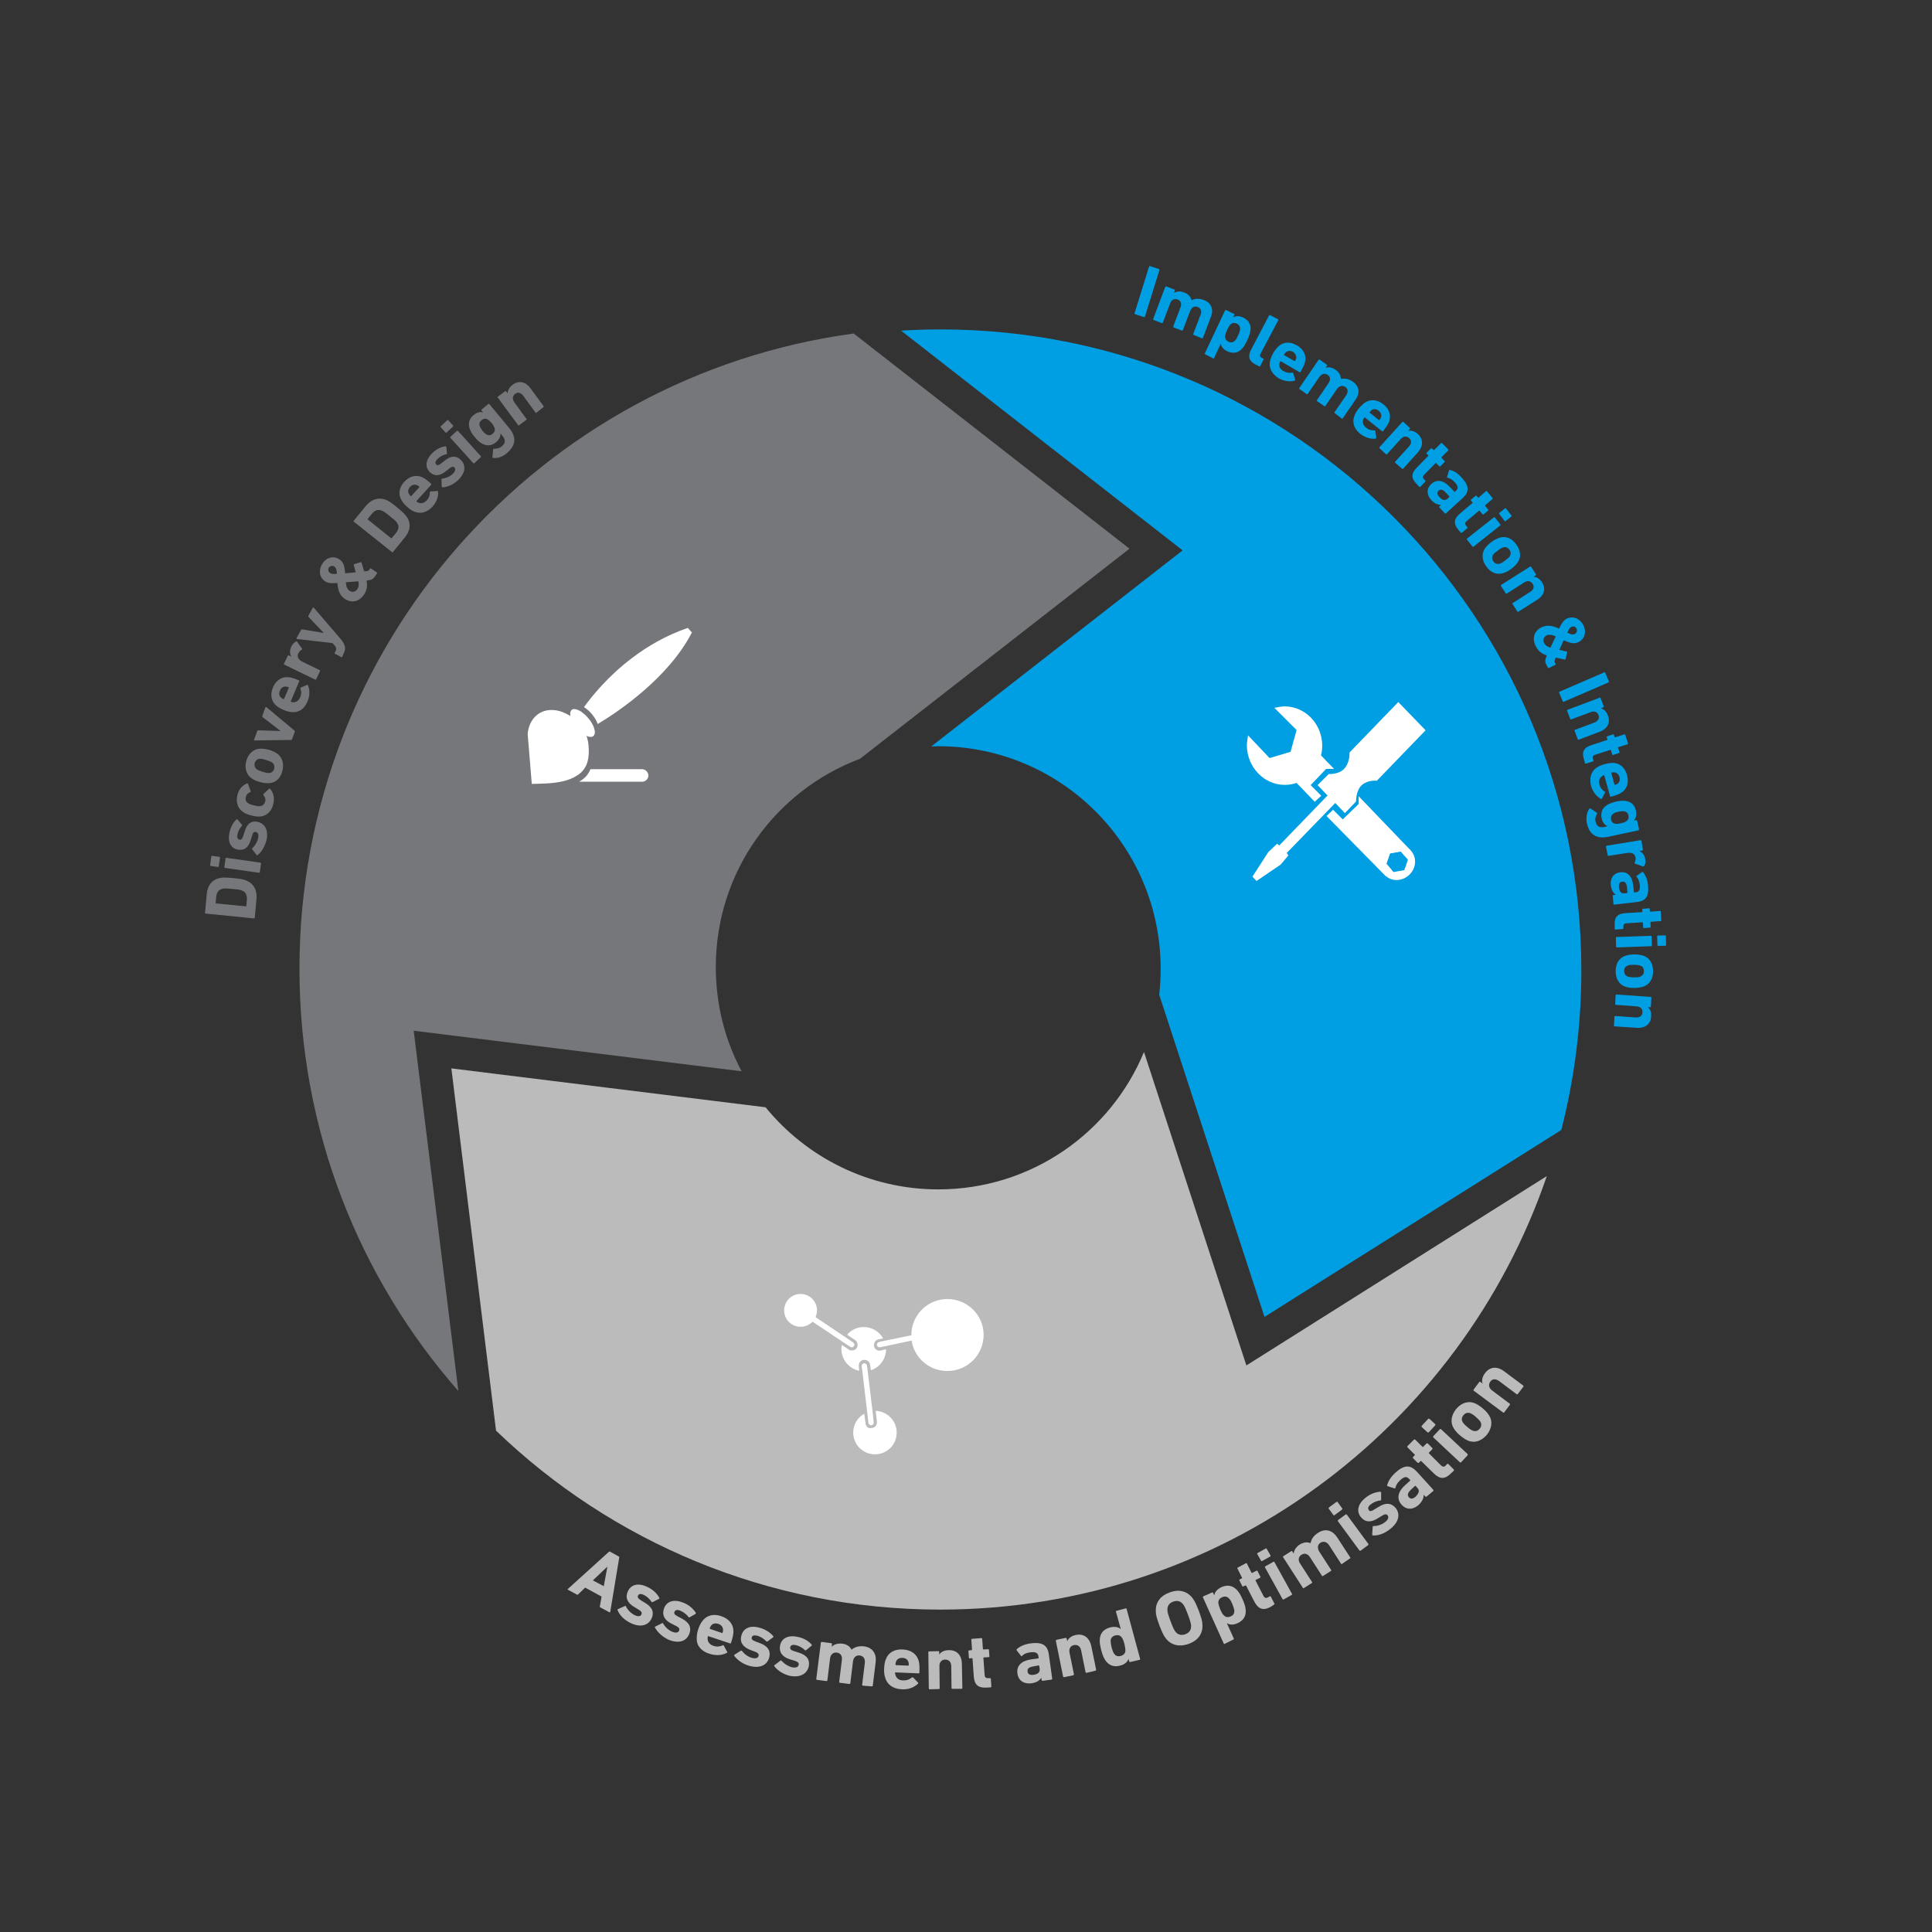 <?xml version="1.0" encoding="utf-8"?>
<!-- Generator: Adobe Illustrator 22.0.1, SVG Export Plug-In . SVG Version: 6.00 Build 0)  -->
<svg version="1.1" id="Layer_1" xmlns="http://www.w3.org/2000/svg" xmlns:xlink="http://www.w3.org/1999/xlink" x="0px" y="0px"
	 viewBox="0 0 800 800" style="enable-background:new 0 0 800 800;" xml:space="preserve">
<rect x="0" y="0" width="800" height="800" fill="#333333" stroke="none"/>
<style type="text/css">
	.st0{fill:#76777A;}
	.st1{fill:#BBBBBB;}
	.st2{fill:#009FE3;}
	.st3{fill:#FFFFFF;}
</style>
<g>
	<g>
		<path class="st0" d="M85.2,378.3c-0.2,0-0.3-0.2-0.3-0.3l0.7-7.7c0.3-3.6,2.1-6,5.3-6.7c1.2-0.3,2.4-0.3,5.7,0
			c3.4,0.3,4.5,0.6,5.6,1.1c3,1.3,4.3,4,4,7.6l-0.7,7.7c0,0.2-0.2,0.3-0.3,0.3L85.2,378.3z M102,375.2l0.2-2.3
			c0.2-2.1-0.3-3.4-1.9-4.1c-0.6-0.3-1.4-0.5-4-0.7c-2.7-0.3-3.5-0.2-4.1-0.1c-1.7,0.4-2.5,1.5-2.7,3.6l-0.2,2.3
			c0,0.1,0,0.2,0.2,0.2l12.4,1.2C101.9,375.4,102,375.4,102,375.2z"/>
		<path class="st0" d="M90.6,358.7c0,0.2-0.2,0.3-0.3,0.3l-3-0.4c-0.2,0-0.3-0.2-0.3-0.3l0.5-3.6c0-0.2,0.2-0.3,0.3-0.3l3,0.4
			c0.2,0,0.3,0.2,0.3,0.3L90.6,358.7z M107.6,361.1c0,0.2-0.2,0.3-0.3,0.3l-14.1-2c-0.2,0-0.3-0.2-0.3-0.3l0.5-3.6
			c0-0.2,0.2-0.3,0.3-0.3l14.1,2c0.2,0,0.3,0.2,0.3,0.3L107.6,361.1z"/>
		<path class="st0" d="M106.6,354.1c-0.1,0.1-0.3,0.1-0.4-0.1l-1.8-2.4c-0.1-0.1-0.1-0.3,0.1-0.4c1.2-1.1,2.1-2.7,2.4-4.2
			c0.3-1.5-0.2-2.4-1-2.5c-0.7-0.1-1.2,0.2-1.6,1.8l-0.5,1.6c-0.9,3-2.7,4.4-5.3,3.9c-2.9-0.5-4.3-3.1-3.5-6.9
			c0.5-2.5,1.6-4.4,2.9-5.6c0.1-0.1,0.3-0.1,0.5,0.1l1.8,2.1c0.1,0.1,0.1,0.3,0,0.4c-0.8,0.9-1.6,2.2-1.9,3.7
			c-0.2,1.2,0.1,1.9,0.9,2.1c0.7,0.1,1.1-0.2,1.6-1.8l0.5-1.6c1-3.4,2.9-4.5,5.3-4c3,0.6,4.6,3.3,3.8,7.4
			C109.5,351,108.1,353,106.6,354.1z"/>
		<path class="st0" d="M107.8,338.1c-0.9,0.1-2,0-3.6-0.4c-1.5-0.4-2.6-0.8-3.3-1.3c-2.5-1.5-3.3-4.2-2.6-7.2c0.6-2.5,2.2-4.1,4-4.8
			c0.2-0.1,0.3,0,0.4,0.2l1.1,3c0.1,0.2,0,0.3-0.2,0.4c-1,0.4-1.5,0.9-1.8,2c-0.3,1.1,0,2,1,2.6c0.5,0.4,1.2,0.6,2.4,0.9
			c1.2,0.3,1.9,0.4,2.5,0.3c1.1-0.1,1.8-0.8,2.1-1.9c0.3-1,0-1.8-0.7-2.6c-0.1-0.2-0.1-0.3,0-0.5l2.3-2.2c0.2-0.1,0.3-0.1,0.4,0
			c1.3,1.4,2,3.6,1.4,6.1C112.6,335.8,110.6,337.8,107.8,338.1z"/>
		<path class="st0" d="M111.1,324.3c-1.1,0-2.2-0.1-3.6-0.5c-1.4-0.4-2.4-0.9-3.3-1.5c-2.3-1.6-3-4.4-2.2-7.3c0.9-3,3-4.9,5.8-5
			c1.1,0,2.2,0.1,3.6,0.5c1.4,0.4,2.4,0.9,3.3,1.5c2.3,1.6,3,4.4,2.2,7.3C116.1,322.4,114,324.3,111.1,324.3z M112.6,315.7
			c-0.6-0.4-1.2-0.6-2.4-1c-1.2-0.4-1.8-0.5-2.5-0.5c-1.1,0-1.9,0.7-2.2,1.7c-0.3,1.1,0,2,0.9,2.7c0.6,0.4,1.2,0.6,2.4,1
			c1.2,0.4,1.8,0.5,2.5,0.5c1.1,0,1.9-0.7,2.2-1.7C113.8,317.3,113.5,316.3,112.6,315.7z"/>
		<path class="st0" d="M120.9,306.2c-0.1,0.2-0.2,0.2-0.4,0.2l-15.1,0.2c-0.2,0-0.3-0.1-0.2-0.3l1.3-3.6c0.1-0.2,0.2-0.3,0.4-0.3
			l9.2,0.3l0-0.1l-7.3-5.6c-0.2-0.1-0.2-0.3-0.2-0.5l1.3-3.6c0.1-0.2,0.2-0.2,0.4-0.1l11.6,9.7c0.2,0.1,0.2,0.3,0.2,0.4L120.9,306.2
			z"/>
		<path class="st0" d="M120.9,294.9c-1-0.1-2-0.3-3.4-0.9c-1.4-0.6-2.4-1.2-3.1-1.8c-2.1-1.8-2.6-4.6-1.4-7.5c1.3-3,3.6-4.5,6.3-4.3
			c1,0.1,2.1,0.3,4.4,1.3c0.2,0.1,0.2,0.2,0.2,0.4l-3.5,8.3c0,0.1,0,0.2,0.1,0.2c0.3,0.1,0.6,0.1,0.8,0.2c1.3,0.1,2.4-0.7,3-2.1
			c0.6-1.4,0.5-2.5,0.1-3.6c-0.1-0.2,0-0.3,0.2-0.4l2.5-1.1c0.2-0.1,0.3,0,0.4,0.1c0.8,1.9,0.9,4.3-0.2,6.8
			C126,293.6,123.7,295.1,120.9,294.9z M119.6,284.8c0-0.1,0-0.2-0.1-0.2c-0.4-0.2-0.8-0.3-1.1-0.3c-1.1-0.1-2,0.5-2.5,1.7
			s-0.3,2.2,0.5,2.9c0.2,0.2,0.5,0.4,1,0.6c0.1,0,0.2,0,0.2-0.1L119.6,284.8z"/>
		<path class="st0" d="M130.9,281.3c-0.1,0.2-0.2,0.2-0.4,0.1l-12.8-6.2c-0.2-0.1-0.2-0.2-0.1-0.4l1.6-3.3c0.1-0.2,0.2-0.2,0.4-0.1
			l1.1,0.5l0,0c-0.8-1.2-0.8-2.7,0-4.3c0.4-0.9,1.2-1.6,1.9-2c0.2-0.1,0.3-0.1,0.4,0.1l2.1,2.9c0.1,0.2,0,0.3-0.1,0.4
			c-0.7,0.4-1.2,1-1.5,1.6c-0.6,1.5,0.1,2.6,1.9,3.5l7,3.4c0.2,0.1,0.2,0.2,0.1,0.4L130.9,281.3z"/>
		<path class="st0" d="M141.7,272c-0.1,0.2-0.3,0.2-0.4,0.1l-2.6-1.4c-0.2-0.1-0.2-0.3-0.1-0.4l0.3-0.6c0.5-0.9,0.4-1.7-0.4-2.5
			l-0.8-0.9l-14.7-1.7c-0.2,0-0.2-0.2-0.2-0.4l1.9-3.4c0.1-0.2,0.3-0.2,0.4-0.2l8.9,1.5l0-0.1l-6.2-6.5c-0.1-0.1-0.2-0.3-0.1-0.5
			l1.8-3.3c0.1-0.2,0.3-0.2,0.4-0.1l11,12.8c2.3,2.7,2.5,4.3,1.2,6.6L141.7,272z"/>
		<path class="st0" d="M139.7,241.4c-2.4,0.2-3.9,0.1-5.1-0.7c-2.4-1.6-2.8-4.7-1.1-7.3c1.8-2.8,4.8-3.3,7-1.8
			c1.6,1,2.2,2.6,2.4,5.8l4.4-0.4l-0.8-3c-0.1-0.2,0-0.3,0.2-0.4l2.6-0.8c0.2-0.1,0.3,0,0.4,0.2l1.1,3.6l0.9-0.1
			c0.6,0,0.9-0.2,1.2-0.6l0.3-0.4c0.1-0.2,0.3-0.2,0.4-0.1l2.4,1.6c0.2,0.1,0.2,0.3,0.1,0.4l-0.7,1.1c-0.8,1.2-1.5,1.7-3.2,1.8
			l-0.4,0.1c0.4,2.4,0.1,4-1,5.7c-2.1,3.2-5.3,3.7-8,1.9C141,246.8,140,245,139.7,241.4z M138.5,234.6c-0.8-0.5-1.8-0.3-2.3,0.4
			c-0.5,0.8-0.3,1.7,0.5,2.3c0.5,0.4,1.2,0.4,2.8,0.3C139.4,235.7,139.1,235.1,138.5,234.6z M148,243.9c0.5-0.8,0.7-1.7,0.4-3.2
			l-5.2,0.4c0.2,2.1,0.7,3,1.5,3.5C145.9,245.4,147.1,245.2,148,243.9z"/>
		<path class="st0" d="M146.5,216c-0.1-0.1-0.2-0.3,0-0.4l4.9-6c2.3-2.8,5.1-3.8,8.2-2.7c1.1,0.4,2.2,1,4.8,3.2c2.6,2.1,3.4,3,4.1,4
			c1.8,2.7,1.4,5.7-0.9,8.5l-4.9,6c-0.1,0.1-0.3,0.2-0.4,0L146.5,216z M162.3,222.7l1.5-1.8c1.3-1.6,1.6-3,0.6-4.4
			c-0.3-0.6-0.9-1.1-3-2.8c-2.1-1.7-2.8-2.1-3.4-2.3c-1.6-0.6-2.9-0.1-4.2,1.6l-1.5,1.8c-0.1,0.1-0.1,0.2,0,0.3l9.7,7.8
			C162.1,222.8,162.2,222.8,162.3,222.7z"/>
		<path class="st0" d="M171.4,211.8c-0.9-0.4-1.8-1-2.9-2c-1.2-1.1-1.8-1.9-2.3-2.8c-1.4-2.4-0.9-5.2,1.2-7.5c2.2-2.4,4.9-3,7.4-1.9
			c0.9,0.4,1.8,1,3.7,2.7c0.1,0.1,0.1,0.3,0,0.5l-6,6.6c-0.1,0.1-0.1,0.2,0,0.3c0.2,0.2,0.5,0.3,0.7,0.4c1.2,0.6,2.5,0.2,3.5-0.9
			c1-1.1,1.3-2.2,1.3-3.4c0-0.2,0.1-0.3,0.3-0.3l2.8-0.2c0.2,0,0.3,0.1,0.3,0.3c0.2,2-0.6,4.3-2.4,6.3
			C176.7,212.3,174,212.9,171.4,211.8z M173.6,201.8c0.1-0.1,0.1-0.2,0-0.3c-0.3-0.3-0.6-0.5-0.9-0.6c-1-0.4-2-0.2-2.9,0.7
			c-0.8,0.9-1,2-0.5,2.9c0.2,0.3,0.4,0.5,0.7,0.9c0.1,0.1,0.2,0.1,0.3,0L173.6,201.8z"/>
		<path class="st0" d="M183.2,201.8c-0.2,0-0.3-0.1-0.3-0.3l-0.1-3c0-0.2,0.1-0.3,0.3-0.3c1.6-0.2,3.3-0.9,4.4-2
			c1.1-1.1,1.2-2,0.7-2.6c-0.5-0.5-1.1-0.5-2.4,0.6l-1.3,1c-2.4,2-4.8,2.1-6.6,0.2c-2-2.1-1.7-4.9,1-7.7c1.8-1.8,3.9-2.7,5.6-2.9
			c0.2,0,0.3,0.1,0.3,0.3l0.3,2.7c0,0.2-0.1,0.3-0.3,0.3c-1.2,0.2-2.6,0.9-3.7,2c-0.9,0.9-1,1.7-0.5,2.2c0.5,0.5,1,0.5,2.3-0.6
			l1.3-1c2.7-2.2,4.9-2,6.7-0.2c2.1,2.2,1.9,5.3-1.2,8.3C187.4,200.9,185.1,201.7,183.2,201.8z"/>
		<path class="st0" d="M184.9,179.1c-0.1,0.1-0.3,0.1-0.4,0l-2-2.2c-0.1-0.1-0.1-0.3,0-0.4l2.7-2.5c0.1-0.1,0.3-0.1,0.4,0l2,2.2
			c0.1,0.1,0.1,0.3,0,0.4L184.9,179.1z M196.4,191.8c-0.1,0.1-0.3,0.1-0.4,0l-9.5-10.5c-0.1-0.1-0.1-0.3,0-0.4l2.7-2.5
			c0.1-0.1,0.3-0.1,0.4,0l9.5,10.5c0.1,0.1,0.1,0.3,0,0.4L196.4,191.8z"/>
		<path class="st0" d="M204.2,189.6c-0.2,0-0.3-0.2-0.3-0.4l0.3-3.1c0-0.2,0.1-0.3,0.4-0.3c1.2,0,2.3-0.2,3.2-1
			c1.6-1.3,1.6-2.7,0.2-4.4l-0.8-1l0,0c0.2,1.2-0.4,2.5-1.8,3.7c-1.9,1.6-4,1.7-6.1,0.4c-1-0.6-1.7-1.3-2.7-2.5
			c-1-1.2-1.6-2.1-2-3.2c-0.9-2.3-0.4-4.4,1.5-5.9c1.4-1.2,2.9-1.5,4-1.1l0,0l-0.7-0.8c-0.1-0.1-0.1-0.3,0-0.4l2.8-2.3
			c0.1-0.1,0.3-0.1,0.4,0l8.2,9.9c3.2,3.8,2.8,7.3-0.9,10.4C208.2,189.2,205.8,189.9,204.2,189.6z M204.7,177
			c-0.2-0.5-0.5-1.1-1.1-1.8c-0.6-0.7-1-1.1-1.5-1.4c-0.9-0.6-1.8-0.6-2.7,0.2c-0.9,0.7-1.1,1.6-0.7,2.6c0.2,0.5,0.6,1.1,1.1,1.8
			c0.6,0.7,1,1.1,1.5,1.4c0.9,0.6,1.8,0.6,2.7-0.2C204.9,178.9,205.1,178,204.7,177z"/>
		<path class="st0" d="M222.1,170.9c-0.1,0.1-0.3,0.1-0.4-0.1l-5-6.9c-1-1.3-2.2-1.7-3.4-0.8c-1.2,0.9-1.2,2.2-0.3,3.5l5,6.9
			c0.1,0.1,0.1,0.3-0.1,0.4l-3,2.2c-0.1,0.1-0.3,0.1-0.4-0.1l-8.4-11.4c-0.1-0.1-0.1-0.3,0.1-0.4l3-2.2c0.1-0.1,0.3-0.1,0.4,0.1
			l0.6,0.8l0,0c0-1.1,0.6-2.5,2.1-3.6c2.6-1.9,5.4-1.2,7.3,1.4l5.5,7.5c0.1,0.1,0.1,0.3-0.1,0.4L222.1,170.9z"/>
	</g>
	<g>
		<path class="st1" d="M252.1,642.6c0.1-0.1,0.3-0.2,0.5-0.1l3.6,2c0.2,0.1,0.3,0.3,0.2,0.5l-3.7,22.4c0,0.2-0.2,0.3-0.4,0.2l-3.7-2
			c-0.2-0.1-0.3-0.3-0.2-0.5l0.7-4l-6.8-3.7l-2.9,2.8c-0.2,0.2-0.3,0.2-0.5,0.1l-3.7-2c-0.2-0.1-0.2-0.3,0-0.4L252.1,642.6z
			 M250,656.8l1.5-8l-0.1,0l-5.9,5.6L250,656.8z"/>
		<path class="st1" d="M255.7,666.7c-0.1-0.2,0-0.3,0.2-0.4l2.9-1.3c0.2-0.1,0.3,0,0.4,0.2c0.8,1.6,2.2,2.9,3.6,3.6
			c1.5,0.7,2.5,0.5,2.8-0.3c0.3-0.7,0.1-1.3-1.5-2.2l-1.5-0.9c-2.9-1.7-3.8-4-2.6-6.5c1.3-2.8,4.3-3.6,8-1.8c2.4,1.1,4.1,2.8,5,4.5
			c0.1,0.2,0,0.4-0.2,0.5l-2.6,1.3c-0.2,0.1-0.3,0-0.4-0.1c-0.7-1.1-1.9-2.3-3.3-2.9c-1.2-0.6-2-0.4-2.3,0.3
			c-0.3,0.6-0.1,1.2,1.4,2.1l1.5,0.9c3.2,1.9,3.8,4.1,2.7,6.5c-1.4,2.9-4.6,3.8-8.6,1.9C258.1,670.6,256.5,668.6,255.7,666.7z"/>
		<path class="st1" d="M271.2,673.9c-0.1-0.2,0-0.4,0.2-0.4l2.8-1.4c0.2-0.1,0.3,0,0.4,0.2c0.9,1.5,2.3,2.8,3.8,3.4
			c1.5,0.6,2.5,0.3,2.8-0.5c0.3-0.7,0.1-1.3-1.6-2.1l-1.6-0.8c-3-1.5-4-3.7-3-6.4c1.1-2.9,4.1-3.8,7.9-2.3c2.5,1,4.2,2.6,5.2,4.2
			c0.1,0.2,0,0.4-0.1,0.5l-2.5,1.4c-0.2,0.1-0.3,0-0.4-0.1c-0.7-1-2-2.1-3.5-2.7c-1.2-0.5-2-0.2-2.3,0.5c-0.3,0.7-0.1,1.2,1.5,2
			l1.5,0.8c3.3,1.7,4.1,3.9,3.1,6.4c-1.2,3-4.3,4.1-8.5,2.4C273.9,677.6,272.1,675.6,271.2,673.9z"/>
		<path class="st1" d="M288.5,678.4c0-1,0.1-2.2,0.6-3.7c0.5-1.6,1.1-2.6,1.7-3.4c1.7-2.4,4.6-3.2,7.8-2.1c3.3,1.1,5.1,3.4,5.1,6.3
			c0,1.1-0.2,2.2-1,4.8c-0.1,0.2-0.2,0.3-0.4,0.2l-9-3c-0.1,0-0.2,0-0.2,0.1c-0.1,0.3-0.1,0.6-0.1,0.9c0,1.4,0.9,2.5,2.4,3
			c1.5,0.5,2.7,0.3,3.9-0.2c0.2-0.1,0.4-0.1,0.4,0.1l1.4,2.6c0.1,0.2,0.1,0.4-0.1,0.4c-1.9,1-4.4,1.3-7.2,0.4
			C290.3,683.7,288.4,681.4,288.5,678.4z M299,676.2c0.1,0,0.2,0,0.2-0.1c0.2-0.5,0.2-0.8,0.2-1.2c0-1.1-0.7-2.1-2-2.5
			c-1.2-0.4-2.4-0.1-3,0.8c-0.2,0.3-0.4,0.6-0.5,1.1c0,0.1,0,0.2,0.1,0.2L299,676.2z"/>
		<path class="st1" d="M304,685.6c-0.1-0.2,0-0.3,0.1-0.4l2.7-1.7c0.2-0.1,0.3,0,0.4,0.1c1.1,1.4,2.6,2.5,4.2,2.9
			c1.6,0.4,2.5,0,2.7-0.8c0.2-0.7-0.1-1.3-1.8-1.9l-1.6-0.6c-3.1-1.2-4.5-3.2-3.7-6c0.8-3,3.6-4.3,7.5-3.2c2.6,0.7,4.5,2.1,5.7,3.5
			c0.1,0.2,0.1,0.4-0.1,0.5l-2.3,1.7c-0.2,0.1-0.3,0.1-0.5-0.1c-0.9-0.9-2.2-1.9-3.8-2.3c-1.3-0.3-2.1,0-2.2,0.7
			c-0.2,0.7,0.1,1.2,1.8,1.8l1.6,0.6c3.5,1.3,4.5,3.4,3.8,6c-0.9,3.1-3.8,4.6-8.2,3.4C307.2,688.9,305.2,687.2,304,685.6z"/>
		<path class="st1" d="M320.6,689.9c-0.1-0.2-0.1-0.3,0.1-0.4l2.5-1.9c0.2-0.1,0.3-0.1,0.4,0.1c1.2,1.3,2.8,2.3,4.4,2.7
			c1.6,0.3,2.5-0.1,2.7-1c0.2-0.7-0.2-1.3-1.9-1.8l-1.7-0.5c-3.2-1-4.6-3-4.1-5.7c0.6-3,3.3-4.5,7.3-3.6c2.6,0.5,4.6,1.8,5.8,3.2
			c0.1,0.2,0.1,0.4-0.1,0.5l-2.2,1.8c-0.2,0.1-0.3,0.1-0.5,0c-0.9-0.9-2.3-1.8-3.9-2.1c-1.3-0.3-2,0.1-2.2,0.9
			c-0.1,0.7,0.2,1.2,1.9,1.7l1.6,0.5c3.6,1.1,4.7,3.1,4.2,5.7c-0.7,3.1-3.6,4.8-8,3.9C323.9,693.1,321.8,691.5,320.6,689.9z"/>
		<path class="st1" d="M357.3,698c-0.2,0-0.3-0.2-0.3-0.4l1.1-9c0.2-1.7-0.5-2.9-2.1-3.1c-1.5-0.2-2.6,0.8-2.8,2.5l-1.1,9
			c0,0.2-0.2,0.3-0.4,0.3l-3.9-0.5c-0.2,0-0.3-0.2-0.3-0.4l1.1-9c0.2-1.7-0.5-2.9-2.1-3.1c-1.5-0.2-2.6,0.8-2.8,2.5l-1.1,9
			c0,0.2-0.2,0.3-0.4,0.3l-3.9-0.5c-0.2,0-0.3-0.2-0.3-0.4l1.9-15c0-0.2,0.2-0.3,0.4-0.3l3.9,0.5c0.2,0,0.3,0.2,0.3,0.4l-0.1,1.1
			l0,0c0.8-0.9,2.3-1.5,4.3-1.3c1.9,0.2,3.2,1.1,3.9,2.5l0,0c1.3-1.1,3-1.6,5.1-1.4c3.7,0.5,5.3,3.1,4.9,6.5l-1.2,9.8
			c0,0.2-0.2,0.3-0.4,0.3L357.3,698z"/>
		<path class="st1" d="M366.5,694.6c-0.3-1-0.5-2.1-0.4-3.8c0.1-1.7,0.3-2.8,0.7-3.7c1-2.8,3.6-4.3,7-4.1c3.5,0.2,5.8,1.9,6.6,4.7
			c0.3,1.1,0.4,2.2,0.3,4.9c0,0.2-0.1,0.3-0.4,0.3l-9.5-0.4c-0.1,0-0.2,0.1-0.2,0.2c0,0.3,0.1,0.6,0.2,0.9c0.4,1.4,1.5,2.2,3.1,2.2
			c1.6,0.1,2.7-0.4,3.7-1.2c0.2-0.1,0.3-0.1,0.5,0l2,2.1c0.2,0.1,0.1,0.3,0,0.5c-1.6,1.5-3.9,2.5-6.8,2.3
			C369.7,699.3,367.3,697.5,366.5,694.6z M376.1,689.7c0.1,0,0.2-0.1,0.2-0.2c0-0.5,0-0.8-0.1-1.2c-0.3-1.1-1.3-1.8-2.5-1.8
			c-1.3-0.1-2.3,0.5-2.7,1.6c-0.1,0.3-0.2,0.7-0.2,1.2c0,0.1,0.1,0.2,0.2,0.2L376.1,689.7z"/>
		<path class="st1" d="M394.3,699.3c-0.2,0-0.3-0.1-0.3-0.3l-0.1-9c0-1.7-0.9-2.8-2.5-2.8c-1.6,0-2.5,1.2-2.4,2.9l0.1,9
			c0,0.2-0.1,0.3-0.3,0.3l-3.9,0.1c-0.2,0-0.3-0.1-0.3-0.3l-0.2-15.1c0-0.2,0.1-0.3,0.3-0.3l3.9-0.1c0.2,0,0.3,0.1,0.3,0.3l0,1.1h0
			c0.7-1,2-1.8,4-1.8c3.5-0.1,5.4,2.3,5.4,5.8l0.2,9.9c0,0.2-0.1,0.3-0.3,0.3L394.3,699.3z"/>
		<path class="st1" d="M408.5,698.8c-3.6,0.2-5.1-1.3-5.3-4.9l-0.5-7.1c0-0.1-0.1-0.2-0.2-0.2l-1,0.1c-0.2,0-0.3-0.1-0.3-0.3
			l-0.2-2.7c0-0.2,0.1-0.3,0.3-0.3l1-0.1c0.1,0,0.2-0.1,0.2-0.2l-0.3-4.2c0-0.2,0.1-0.3,0.3-0.3l3.9-0.3c0.2,0,0.3,0.1,0.3,0.3
			l0.3,4.2c0,0.1,0.1,0.2,0.2,0.2l2-0.1c0.2,0,0.3,0.1,0.3,0.3l0.2,2.7c0,0.2-0.1,0.3-0.3,0.3l-2,0.1c-0.1,0-0.2,0.1-0.2,0.2
			l0.5,6.9c0.1,1.2,0.5,1.5,1.5,1.5l0.8,0c0.2,0,0.3,0.1,0.3,0.3l0.2,3.2c0,0.2-0.1,0.3-0.3,0.3L408.5,698.8z"/>
		<path class="st1" d="M431.7,696c-0.2,0-0.3-0.1-0.4-0.3l-0.1-1l0,0c-0.7,1.1-1.9,2-4,2.3c-2.8,0.4-5.4-0.7-5.9-4
			c-0.5-3.4,1.9-5.4,5.8-5.9l2.8-0.4c0.1,0,0.2-0.1,0.2-0.2l-0.1-0.6c-0.2-1.4-1-2-3.5-1.7c-1.6,0.2-2.7,0.8-3.3,1.5
			c-0.1,0.2-0.3,0.1-0.4,0l-1.8-2.3c-0.1-0.2-0.1-0.3,0-0.5c1.2-1.1,3-2,5.6-2.4c5.1-0.7,7.2,0.8,7.7,4.6l1.4,10
			c0,0.2-0.1,0.3-0.3,0.4L431.7,696z M430.5,690.9l-0.2-1.1c0-0.1-0.1-0.2-0.2-0.2L428,690c-1.9,0.3-2.7,0.9-2.5,2.2
			c0.2,1.1,1,1.5,2.5,1.3C429.9,693.2,430.7,692.4,430.5,690.9z"/>
		<path class="st1" d="M449.9,692.7c-0.2,0-0.3-0.1-0.4-0.3l-1.8-8.9c-0.3-1.7-1.4-2.6-3-2.3c-1.5,0.3-2.2,1.6-1.8,3.3l1.8,8.8
			c0,0.2-0.1,0.3-0.3,0.4l-3.8,0.8c-0.2,0-0.3-0.1-0.4-0.3l-3-14.8c0-0.2,0.1-0.3,0.3-0.4l3.8-0.8c0.2,0,0.3,0.1,0.4,0.3l0.2,1.1
			l0,0c0.5-1.1,1.6-2.2,3.6-2.6c3.4-0.7,5.7,1.3,6.4,4.7l2,9.7c0,0.2-0.1,0.3-0.3,0.4L449.9,692.7z"/>
		<path class="st1" d="M468,688.2c-0.2,0.1-0.3,0-0.4-0.2l-0.3-1.1l0,0c-0.4,1.2-1.5,2.3-3.5,2.8c-2.5,0.7-4.7-0.1-6.1-2.2
			c-0.7-1.1-1.2-2.2-1.7-4.2c-0.5-2-0.7-3.1-0.6-4.4c0.1-2.6,1.6-4.3,4.2-5c2-0.5,3.5-0.2,4.5,0.7l0,0l-2-7.2
			c-0.1-0.2,0-0.3,0.2-0.4l3.8-1c0.2-0.1,0.3,0,0.4,0.2l5.6,20.7c0.1,0.2,0,0.3-0.2,0.4L468,688.2z M466,683.4
			c0-0.6-0.1-1.3-0.4-2.7c-0.4-1.3-0.6-2-1-2.5c-0.6-1-1.6-1.3-2.8-1c-1.2,0.3-1.9,1.1-1.9,2.3c0,0.6,0.1,1.3,0.4,2.7
			c0.4,1.3,0.6,2,1,2.5c0.6,1,1.6,1.3,2.8,1C465.3,685.3,466,684.6,466,683.4z"/>
		<path class="st1" d="M482.8,678.5c-1-1.3-1.5-2.4-2.7-5.4c-1.1-3.1-1.5-4.3-1.5-5.9c-0.2-3.7,2-6.5,5.7-7.8
			c3.6-1.4,7.1-0.7,9.4,2.2c1,1.3,1.5,2.4,2.7,5.4c1.1,3.1,1.5,4.3,1.5,5.9c0.2,3.7-2,6.5-5.7,7.8
			C488.6,682,485.1,681.4,482.8,678.5z M493.2,673.2c0-0.8-0.3-1.9-1.3-4.6c-1-2.7-1.5-3.7-2-4.3c-1-1.3-2.4-1.7-4.1-1.1
			c-1.7,0.6-2.5,1.9-2.4,3.5c0,0.8,0.3,1.9,1.3,4.6c1,2.7,1.5,3.7,2,4.3c1,1.3,2.4,1.7,4.1,1.1C492.5,676.1,493.3,674.8,493.2,673.2
			z"/>
		<path class="st1" d="M507.1,680.7c-0.2,0.1-0.3,0-0.4-0.2l-8.6-19.1c-0.1-0.2,0-0.3,0.2-0.4l3.6-1.6c0.2-0.1,0.4,0,0.4,0.2l0.5,1
			l0,0c0.2-1.3,1.1-2.5,3-3.4c2.4-1.1,4.6-0.7,6.4,1.2c0.9,1,1.5,2,2.3,3.8c0.8,1.8,1.2,3,1.3,4.3c0.3,2.6-0.9,4.5-3.3,5.6
			c-1.9,0.9-3.4,0.7-4.5,0l0,0l2.9,6.4c0.1,0.2,0,0.3-0.2,0.4L507.1,680.7z M511.1,666.8c-0.1-0.6-0.3-1.3-0.8-2.6
			c-0.6-1.3-0.9-1.9-1.4-2.3c-0.8-0.9-1.8-1-2.9-0.5c-1.1,0.5-1.6,1.3-1.5,2.5c0.1,0.6,0.3,1.3,0.8,2.6c0.6,1.3,0.9,1.9,1.4,2.3
			c0.8,0.9,1.8,1,2.9,0.5C510.7,668.9,511.2,668,511.1,666.8z"/>
		<path class="st1" d="M526.1,665.4c-3.2,1.7-5.2,0.8-6.8-2.4l-3.3-6.4c-0.1-0.1-0.1-0.1-0.3-0.1l-0.9,0.4c-0.2,0.1-0.3,0-0.4-0.1
			l-1.2-2.4c-0.1-0.2,0-0.3,0.1-0.4l0.9-0.4c0.1-0.1,0.1-0.1,0.1-0.3l-1.9-3.8c-0.1-0.2,0-0.3,0.1-0.4l3.4-1.8
			c0.2-0.1,0.3,0,0.4,0.1l1.9,3.8c0.1,0.1,0.1,0.1,0.3,0.1l1.8-0.9c0.2-0.1,0.3,0,0.4,0.1l1.2,2.4c0.1,0.2,0,0.3-0.1,0.4l-1.8,0.9
			c-0.1,0.1-0.1,0.1-0.1,0.3l3.2,6.2c0.5,1,1.1,1.2,2,0.7l0.7-0.4c0.2-0.1,0.3,0,0.4,0.1l1.5,2.9c0.1,0.2,0,0.3-0.1,0.4L526.1,665.4
			z"/>
		<path class="st1" d="M522.6,646.4c-0.2,0.1-0.3,0-0.4-0.1l-1.6-2.8c-0.1-0.2,0-0.3,0.1-0.4l3.4-1.9c0.2-0.1,0.3,0,0.4,0.1l1.6,2.8
			c0.1,0.2,0,0.3-0.1,0.4L522.6,646.4z M531.5,662.3c-0.2,0.1-0.3,0-0.4-0.1l-7.3-13.2c-0.1-0.2,0-0.3,0.1-0.4l3.4-1.9
			c0.2-0.1,0.3,0,0.4,0.1L535,660c0.1,0.2,0,0.3-0.1,0.4L531.5,662.3z"/>
		<path class="st1" d="M555.7,647.6c-0.2,0.1-0.3,0.1-0.4-0.1l-4.9-7.6c-0.9-1.4-2.3-1.9-3.6-1.1c-1.3,0.8-1.4,2.3-0.5,3.7l4.9,7.6
			c0.1,0.2,0.1,0.3-0.1,0.4l-3.3,2.1c-0.2,0.1-0.3,0.1-0.4-0.1l-4.9-7.6c-0.9-1.4-2.2-2-3.6-1.1c-1.3,0.8-1.5,2.3-0.5,3.7l4.9,7.6
			c0.1,0.2,0.1,0.3-0.1,0.4l-3.3,2.1c-0.2,0.1-0.3,0.1-0.4-0.1l-8.2-12.7c-0.1-0.2-0.1-0.3,0.1-0.4l3.3-2.1c0.2-0.1,0.3-0.1,0.4,0.1
			l0.6,0.9l0,0c0.1-1.2,0.8-2.6,2.4-3.7c1.6-1,3.2-1.2,4.6-0.6l0,0c0.3-1.7,1.2-3.1,3.1-4.3c3.1-2,6-1,7.9,1.9l5.4,8.3
			c0.1,0.2,0.1,0.3-0.1,0.4L555.7,647.6z"/>
		<path class="st1" d="M552.6,627.4c-0.2,0.1-0.3,0.1-0.5-0.1l-1.9-2.6c-0.1-0.2-0.1-0.3,0.1-0.5l3.1-2.3c0.2-0.1,0.3-0.1,0.5,0.1
			l1.9,2.6c0.1,0.2,0.1,0.3-0.1,0.5L552.6,627.4z M563.4,642.1c-0.2,0.1-0.3,0.1-0.5-0.1l-8.9-12.1c-0.1-0.2-0.1-0.3,0.1-0.5
			l3.1-2.3c0.2-0.1,0.3-0.1,0.5,0.1l8.9,12.1c0.1,0.2,0.1,0.3-0.1,0.5L563.4,642.1z"/>
		<path class="st1" d="M568.5,635.8c-0.2,0-0.3-0.2-0.3-0.4l0.2-3.2c0-0.2,0.1-0.3,0.4-0.3c1.8,0,3.6-0.7,4.8-1.7c1.3-1,1.5-2,1-2.7
			c-0.5-0.6-1.1-0.7-2.6,0.3l-1.5,0.9c-2.8,1.8-5.2,1.7-7-0.5c-1.9-2.4-1.3-5.4,1.9-8c2.1-1.7,4.3-2.4,6.2-2.5
			c0.2,0,0.3,0.2,0.3,0.4l0,2.9c0,0.2-0.1,0.3-0.3,0.3c-1.3,0.1-2.8,0.7-4.1,1.7c-1,0.8-1.2,1.6-0.7,2.3c0.4,0.6,1,0.6,2.5-0.4
			l1.5-0.9c3.1-2,5.4-1.6,7.1,0.4c2,2.5,1.4,5.8-2.1,8.6C573,635.3,570.4,635.9,568.5,635.8z"/>
		<path class="st1" d="M590.7,619.7c-0.1,0.1-0.3,0.1-0.5,0l-0.7-0.8l0,0c0.1,1.3-0.5,2.7-2,4.2c-2.1,1.9-4.9,2.4-7.1,0
			c-2.3-2.6-1.5-5.5,1.4-8.1l2.1-1.9c0.1-0.1,0.1-0.2,0-0.3l-0.4-0.4c-1-1.1-2-1.1-3.8,0.6c-1.2,1.1-1.7,2.2-1.9,3.1
			c0,0.2-0.2,0.3-0.4,0.2l-2.8-0.9c-0.2-0.1-0.3-0.2-0.2-0.4c0.4-1.6,1.4-3.3,3.3-5.1c3.8-3.5,6.3-3.4,9-0.5l6.8,7.5
			c0.1,0.1,0.1,0.3,0,0.5L590.7,619.7z M586.9,616.1l-0.7-0.8c-0.1-0.1-0.2-0.1-0.3,0l-1.6,1.5c-1.4,1.3-1.7,2.3-0.9,3.2
			c0.7,0.8,1.7,0.7,2.8-0.3C587.6,618.3,587.9,617.1,586.9,616.1z"/>
		<path class="st1" d="M600.8,610.1c-2.6,2.6-4.7,2.4-7.2-0.1l-5.1-5c-0.1-0.1-0.2-0.1-0.3,0l-0.7,0.7c-0.1,0.1-0.3,0.1-0.5,0
			l-1.9-1.9c-0.1-0.1-0.1-0.3,0-0.5l0.7-0.7c0.1-0.1,0.1-0.2,0-0.3l-3-3c-0.1-0.1-0.1-0.3,0-0.5l2.7-2.7c0.1-0.1,0.3-0.1,0.5,0l3,3
			c0.1,0.1,0.2,0.1,0.3,0l1.4-1.4c0.1-0.1,0.3-0.1,0.5,0l1.9,1.9c0.1,0.1,0.1,0.3,0,0.5l-1.4,1.4c-0.1,0.1-0.1,0.2,0,0.3l4.9,4.9
			c0.8,0.8,1.4,0.8,2.1,0.1l0.5-0.6c0.1-0.1,0.3-0.1,0.5,0l2.3,2.3c0.1,0.1,0.1,0.3,0,0.5L600.8,610.1z"/>
		<path class="st1" d="M591.6,593.1c-0.1,0.1-0.3,0.1-0.5,0l-2.4-2.2c-0.1-0.1-0.1-0.3,0-0.5l2.7-2.9c0.1-0.1,0.3-0.1,0.5,0l2.4,2.2
			c0.1,0.1,0.1,0.3,0,0.5L591.6,593.1z M605,605.5c-0.1,0.1-0.3,0.1-0.5,0l-11-10.3c-0.1-0.1-0.2-0.3,0-0.5l2.7-2.9
			c0.1-0.1,0.3-0.1,0.5,0l11,10.3c0.1,0.1,0.1,0.3,0,0.5L605,605.5z"/>
		<path class="st1" d="M607.8,596.5c-1.1-0.5-2-1.1-3.2-2.1c-1.2-1-1.9-1.8-2.6-2.9c-1.6-2.5-1.1-5.5,1-8.1c2.1-2.5,5-3.5,7.8-2.3
			c1.1,0.5,2,1.1,3.2,2.1c1.2,1,1.9,1.8,2.6,2.9c1.6,2.5,1.1,5.5-1,8.1C613.4,596.7,610.6,597.7,607.8,596.5z M613,588.7
			c-0.4-0.6-0.9-1.1-1.9-2c-1-0.9-1.6-1.2-2.2-1.5c-1.1-0.4-2.1-0.2-2.9,0.8c-0.8,0.9-0.9,2-0.3,2.9c0.4,0.6,0.8,1.1,1.9,2
			c1,0.9,1.6,1.2,2.2,1.5c1.1,0.4,2.1,0.2,2.9-0.8C613.4,590.8,613.6,589.7,613,588.7z"/>
		<path class="st1" d="M628.5,577.2c-0.1,0.2-0.3,0.2-0.5,0.1l-7.2-5.4c-1.4-1-2.8-1.1-3.7,0.2c-0.9,1.2-0.6,2.7,0.8,3.7l7.2,5.4
			c0.2,0.1,0.2,0.3,0.1,0.5l-2.3,3.1c-0.1,0.2-0.3,0.2-0.5,0.1l-12.1-9c-0.2-0.1-0.2-0.3-0.1-0.5l2.3-3.1c0.1-0.2,0.3-0.2,0.5-0.1
			l0.9,0.7l0,0c-0.4-1.2-0.2-2.7,1-4.3c2.1-2.8,5.1-2.9,7.9-0.8l7.9,5.9c0.2,0.1,0.2,0.3,0.1,0.5L628.5,577.2z"/>
	</g>
	<g>
		<path class="st2" d="M475.8,110.4c0.1-0.2,0.2-0.3,0.4-0.2l3.7,1.2c0.2,0.1,0.3,0.2,0.2,0.4l-6,19.3c-0.1,0.2-0.2,0.3-0.4,0.2
			l-3.7-1.2c-0.2-0.1-0.3-0.2-0.2-0.4L475.8,110.4z"/>
		<path class="st2" d="M494.3,138.7c-0.2-0.1-0.2-0.2-0.2-0.4l3-7.9c0.6-1.5,0.2-2.8-1.2-3.3c-1.4-0.5-2.5,0.2-3.1,1.7l-3,7.9
			c-0.1,0.2-0.2,0.2-0.4,0.2l-3.4-1.3c-0.2-0.1-0.2-0.2-0.2-0.4l3-7.9c0.6-1.5,0.2-2.8-1.2-3.3c-1.4-0.5-2.6,0.2-3.1,1.7l-3,7.9
			c-0.1,0.2-0.2,0.2-0.4,0.2l-3.4-1.3c-0.2-0.1-0.2-0.2-0.2-0.4l5-13.3c0.1-0.2,0.2-0.2,0.4-0.2l3.4,1.3c0.2,0.1,0.2,0.2,0.2,0.4
			l-0.4,1l0,0c1-0.6,2.4-0.9,4.2-0.2c1.7,0.6,2.7,1.7,3.1,3.2l0,0c1.4-0.7,3.1-0.8,5-0.1c3.3,1.2,4.2,4,3,7l-3.3,8.7
			c-0.1,0.2-0.2,0.2-0.4,0.2L494.3,138.7z"/>
		<path class="st2" d="M499,146.7c-0.2-0.1-0.2-0.2-0.1-0.4l8.4-17.8c0.1-0.2,0.2-0.2,0.4-0.1l3.3,1.6c0.2,0.1,0.2,0.2,0.1,0.4
			l-0.5,1l0,0c1-0.6,2.5-0.7,4.2,0.1c2.2,1.1,3.3,2.9,3,5.3c-0.2,1.2-0.5,2.3-1.3,4c-0.8,1.7-1.4,2.7-2.2,3.6
			c-1.7,1.8-3.8,2.1-6,1.1c-1.8-0.8-2.6-2-2.8-3.2l0,0l-2.8,6c-0.1,0.2-0.2,0.2-0.4,0.1L499,146.7z M511.4,141
			c0.4-0.4,0.8-1,1.3-2.2c0.6-1.2,0.7-1.8,0.8-2.4c0.1-1.1-0.4-1.9-1.4-2.4c-1-0.5-2-0.3-2.7,0.5c-0.4,0.4-0.8,1-1.3,2.2
			c-0.6,1.2-0.7,1.8-0.8,2.4c-0.1,1.1,0.4,1.9,1.4,2.4C509.7,142,510.7,141.8,511.4,141z"/>
		<path class="st2" d="M520,151c-2.9-1.5-3.4-3.4-1.9-6.3l7.4-14.1c0.1-0.2,0.3-0.2,0.4-0.1l3.3,1.7c0.2,0.1,0.2,0.3,0.1,0.4
			l-7.3,13.8c-0.5,0.9-0.3,1.4,0.5,1.8l0.6,0.3c0.2,0.1,0.2,0.2,0.1,0.4l-1.4,2.7c-0.1,0.2-0.3,0.2-0.4,0.1L520,151z"/>
		<path class="st2" d="M525.9,149.5c0.2-0.9,0.6-2,1.3-3.3c0.8-1.3,1.5-2.2,2.2-2.8c2.1-1.9,4.9-2,7.6-0.4c2.8,1.6,4,4.1,3.4,6.8
			c-0.2,1-0.6,2-1.9,4.2c-0.1,0.2-0.3,0.2-0.4,0.1l-7.7-4.5c-0.1-0.1-0.2,0-0.3,0.1c-0.1,0.3-0.2,0.5-0.3,0.8
			c-0.3,1.3,0.3,2.5,1.7,3.2c1.3,0.7,2.5,0.8,3.6,0.6c0.2,0,0.3,0,0.4,0.2l0.8,2.7c0.1,0.2,0,0.3-0.2,0.4c-2,0.6-4.3,0.3-6.7-1
			C526.5,154.7,525.3,152.2,525.9,149.5z M536,149.5c0.1,0.1,0.2,0,0.3-0.1c0.2-0.4,0.3-0.7,0.4-1c0.2-1-0.3-2-1.3-2.7
			c-1.1-0.6-2.2-0.5-3,0.2c-0.2,0.2-0.5,0.5-0.7,0.9c-0.1,0.1,0,0.2,0.1,0.3L536,149.5z"/>
		<path class="st2" d="M552.7,171.1c-0.2-0.1-0.2-0.3-0.1-0.4l4.8-7c0.9-1.3,0.9-2.7-0.4-3.5c-1.2-0.8-2.5-0.4-3.4,0.9l-4.8,7
			c-0.1,0.2-0.3,0.2-0.4,0.1l-3-2.1c-0.2-0.1-0.2-0.3-0.1-0.4l4.8-7c0.9-1.3,0.9-2.7-0.4-3.5c-1.2-0.8-2.5-0.4-3.4,0.9l-4.8,7
			c-0.1,0.2-0.3,0.2-0.4,0.1l-3-2.1c-0.2-0.1-0.2-0.3-0.1-0.4l8-11.7c0.1-0.2,0.3-0.2,0.4-0.1l3,2.1c0.2,0.1,0.2,0.3,0.1,0.4
			l-0.6,0.9l0,0c1.1-0.4,2.5-0.3,4.1,0.8c1.5,1,2.2,2.3,2.2,3.8l0,0c1.6-0.3,3.2-0.1,4.9,1.1c2.9,2,3.1,4.8,1.2,7.5l-5.3,7.7
			c-0.1,0.2-0.3,0.2-0.4,0.1L552.7,171.1z"/>
		<path class="st2" d="M560.8,172.3c0.3-0.9,0.8-1.9,1.8-3.1c1-1.2,1.8-1.9,2.6-2.5c2.3-1.5,5.1-1.3,7.6,0.7c2.6,2,3.3,4.7,2.4,7.2
			c-0.4,1-0.9,1.9-2.5,3.9c-0.1,0.1-0.3,0.2-0.5,0l-7-5.6c-0.1-0.1-0.2-0.1-0.3,0c-0.2,0.3-0.3,0.5-0.4,0.8c-0.5,1.3,0,2.5,1.2,3.4
			c1.1,0.9,2.3,1.2,3.5,1.1c0.2,0,0.3,0.1,0.3,0.3l0.4,2.7c0,0.2-0.1,0.3-0.2,0.4c-2,0.3-4.3-0.3-6.5-2
			C560.7,177.6,559.8,174.9,560.8,172.3z M570.9,173.9c0.1,0.1,0.2,0.1,0.3,0c0.3-0.4,0.5-0.7,0.6-1c0.4-1,0-2.1-0.9-2.8
			c-1-0.8-2.1-0.9-2.9-0.3c-0.3,0.2-0.5,0.4-0.8,0.8c-0.1,0.1-0.1,0.2,0,0.3L570.9,173.9z"/>
		<path class="st2" d="M577.7,191.6c-0.1-0.1-0.1-0.3,0-0.4l5.7-6.3c1.1-1.2,1.2-2.5,0.1-3.5c-1.1-1-2.4-0.8-3.5,0.4l-5.7,6.3
			c-0.1,0.1-0.3,0.1-0.4,0l-2.7-2.5c-0.1-0.1-0.1-0.3,0-0.4l9.5-10.5c0.1-0.1,0.3-0.1,0.4,0l2.7,2.5c0.1,0.1,0.1,0.3,0,0.4l-0.7,0.8
			l0,0c1.1-0.2,2.6,0,4,1.3c2.4,2.2,2.2,5.1,0.1,7.5l-6.2,6.9c-0.1,0.1-0.3,0.1-0.4,0L577.7,191.6z"/>
		<path class="st2" d="M586.6,200.4c-2.4-2.4-2.3-4.4,0.1-6.8l4.7-4.8c0.1-0.1,0.1-0.2,0-0.3l-0.7-0.6c-0.1-0.1-0.1-0.3,0-0.4
			l1.8-1.8c0.1-0.1,0.3-0.1,0.4,0l0.7,0.6c0.1,0.1,0.2,0.1,0.3,0l2.8-2.8c0.1-0.1,0.3-0.1,0.4,0l2.6,2.6c0.1,0.1,0.1,0.3,0,0.4
			l-2.8,2.8c-0.1,0.1-0.1,0.2,0,0.3l1.3,1.3c0.1,0.1,0.1,0.3,0,0.4l-1.8,1.8c-0.1,0.1-0.3,0.1-0.4,0l-1.3-1.3
			c-0.1-0.1-0.2-0.1-0.3,0l-4.6,4.7c-0.8,0.8-0.8,1.3-0.1,2l0.5,0.5c0.1,0.1,0.1,0.3,0,0.4l-2.1,2.2c-0.1,0.1-0.3,0.1-0.4,0
			L586.6,200.4z"/>
		<path class="st2" d="M596,210.1c-0.1-0.1-0.1-0.3,0-0.4l0.7-0.7l0,0c-1.2,0.1-2.6-0.4-4-1.9c-1.8-1.9-2.3-4.6,0-6.7
			c2.4-2.2,5.2-1.4,7.7,1.3l1.8,1.9c0.1,0.1,0.2,0.1,0.3,0l0.4-0.4c1-0.9,1-1.9-0.6-3.6c-1-1.1-2.1-1.6-2.9-1.8
			c-0.2,0-0.3-0.2-0.2-0.3l0.8-2.7c0.1-0.2,0.2-0.3,0.4-0.2c1.5,0.3,3.2,1.3,4.8,3.1c3.3,3.6,3.2,6,0.5,8.5l-7,6.4
			c-0.1,0.1-0.3,0.1-0.4,0L596,210.1z M599.4,206.5l0.7-0.7c0.1-0.1,0.1-0.2,0-0.3l-1.4-1.5c-1.2-1.3-2.2-1.6-3-0.8
			c-0.8,0.7-0.6,1.6,0.3,2.6C597.3,207.2,598.4,207.4,599.4,206.5z"/>
		<path class="st2" d="M603.9,219.4c-2.2-2.6-1.9-4.6,0.7-6.8l5.1-4.3c0.1-0.1,0.1-0.2,0-0.3l-0.6-0.7c-0.1-0.1-0.1-0.3,0-0.4
			l1.9-1.6c0.1-0.1,0.3-0.1,0.4,0l0.6,0.7c0.1,0.1,0.2,0.1,0.3,0l3-2.6c0.1-0.1,0.3-0.1,0.4,0l2.3,2.8c0.1,0.1,0.1,0.3,0,0.4l-3,2.6
			c-0.1,0.1-0.1,0.2,0,0.3l1.2,1.5c0.1,0.1,0.1,0.3,0,0.4l-1.9,1.6c-0.1,0.1-0.3,0.1-0.4,0l-1.2-1.5c-0.1-0.1-0.2-0.1-0.3,0l-5,4.2
			c-0.8,0.7-0.9,1.2-0.3,2l0.5,0.6c0.1,0.1,0.1,0.3,0,0.4l-2.3,1.9c-0.1,0.1-0.3,0.1-0.4,0L603.9,219.4z"/>
		<path class="st2" d="M607.4,223.4c-0.1-0.1-0.1-0.3,0.1-0.4l11.1-8.8c0.1-0.1,0.3-0.1,0.4,0.1l2.3,2.9c0.1,0.1,0.1,0.3-0.1,0.4
			l-11.1,8.8c-0.1,0.1-0.3,0.1-0.4-0.1L607.4,223.4z M620.8,212.8c-0.1-0.1-0.1-0.3,0-0.4l2.4-1.9c0.1-0.1,0.3-0.1,0.4,0.1l2.3,2.9
			c0.1,0.1,0.1,0.3-0.1,0.4l-2.4,1.9c-0.1,0.1-0.3,0.1-0.4-0.1L620.8,212.8z"/>
		<path class="st2" d="M615,226.9c0.7-0.9,1.4-1.6,2.6-2.5c1.2-0.9,2.1-1.3,3.2-1.7c2.7-0.9,5.3,0.2,7.1,2.8
			c1.8,2.5,2.1,5.4,0.4,7.6c-0.7,0.9-1.4,1.6-2.6,2.5c-1.2,0.9-2.1,1.3-3.2,1.7c-2.7,0.9-5.3-0.2-7.1-2.8
			C613.6,232,613.4,229.2,615,226.9z M621,233.4c0.7-0.2,1.2-0.5,2.2-1.3c1-0.7,1.5-1.1,1.9-1.7c0.6-0.9,0.6-1.9-0.1-2.8
			c-0.7-0.9-1.6-1.3-2.6-0.9c-0.7,0.2-1.2,0.5-2.2,1.3c-1,0.7-1.5,1.1-1.9,1.7c-0.6,0.9-0.6,1.9,0.1,2.8
			C619,233.4,620,233.7,621,233.4z"/>
		<path class="st2" d="M626.3,250.1c-0.1-0.2-0.1-0.3,0.1-0.4l7.2-4.6c1.4-0.9,1.9-2.1,1-3.4c-0.8-1.2-2.2-1.4-3.5-0.5l-7.2,4.6
			c-0.2,0.1-0.3,0.1-0.4-0.1l-2-3.1c-0.1-0.2-0.1-0.3,0.1-0.4l12-7.6c0.2-0.1,0.3-0.1,0.4,0.1l2,3.1c0.1,0.2,0.1,0.3-0.1,0.4
			l-0.9,0.6l0,0c1.1,0.1,2.5,0.7,3.5,2.3c1.8,2.8,0.8,5.5-1.9,7.2l-7.9,5c-0.2,0.1-0.3,0.1-0.4-0.1L626.3,250.1z"/>
		<path class="st2" d="M645.6,260.3c1-2.2,1.8-3.4,3.1-4.1c2.6-1.3,5.5-0.1,6.9,2.6c1.5,2.9,0.5,5.8-1.8,7c-1.7,0.9-3.3,0.7-6.3-0.7
			l-1.8,4l3,0.7c0.2,0,0.3,0.2,0.2,0.4l-0.6,2.7c0,0.2-0.2,0.3-0.4,0.2l-3.7-0.8l-0.3,0.8c-0.3,0.6-0.2,0.9,0,1.4l0.2,0.4
			c0.1,0.2,0,0.3-0.1,0.4l-2.6,1.3c-0.2,0.1-0.3,0-0.4-0.1l-0.6-1.1c-0.7-1.3-0.7-2.1,0-3.7l0.1-0.3c-2.3-0.8-3.5-1.8-4.5-3.7
			c-1.8-3.4-0.7-6.4,2.2-7.9C640.3,258.8,642.3,258.8,645.6,260.3z M639.4,266.3c0.5,0.9,1.1,1.4,2.6,1.9l2.2-4.7
			c-1.9-0.8-3-0.8-3.8-0.4C639.2,263.8,638.7,265,639.4,266.3z M652.1,262.5c0.8-0.4,1.1-1.4,0.7-2.2c-0.5-0.9-1.3-1.1-2.2-0.7
			c-0.6,0.3-0.9,0.8-1.6,2.4C650.7,262.8,651.4,262.9,652.1,262.5z"/>
		<path class="st2" d="M664.3,278.4c0.2-0.1,0.3,0,0.4,0.2l1.5,3.6c0.1,0.2,0,0.3-0.2,0.4l-18.5,8c-0.2,0.1-0.3,0-0.4-0.2l-1.5-3.6
			c-0.1-0.2,0-0.3,0.2-0.4L664.3,278.4z"/>
		<path class="st2" d="M652,302.6c-0.1-0.2,0-0.3,0.2-0.4l8-3c1.5-0.6,2.2-1.7,1.7-3.1c-0.5-1.4-1.8-1.8-3.3-1.2l-8,3
			c-0.2,0.1-0.3,0-0.4-0.2l-1.3-3.4c-0.1-0.2,0-0.3,0.2-0.4l13.3-5c0.2-0.1,0.3,0,0.4,0.2l1.3,3.4c0.1,0.2,0,0.3-0.2,0.4l-1,0.4l0,0
			c1.1,0.3,2.3,1.2,2.9,3c1.2,3.1-0.3,5.5-3.4,6.7l-8.7,3.3c-0.2,0.1-0.3,0-0.4-0.2L652,302.6z"/>
		<path class="st2" d="M655.9,314.5c-1.1-3.3,0-5,3.2-6l6.4-2.1c0.1,0,0.2-0.1,0.1-0.2l-0.3-0.9c-0.1-0.2,0-0.3,0.2-0.4l2.4-0.8
			c0.2-0.1,0.3,0,0.4,0.2l0.3,0.9c0,0.1,0.1,0.2,0.2,0.1l3.8-1.2c0.2-0.1,0.3,0,0.4,0.2l1.1,3.5c0.1,0.2,0,0.3-0.2,0.4l-3.8,1.2
			c-0.1,0-0.2,0.1-0.1,0.2l0.6,1.8c0.1,0.2,0,0.3-0.2,0.4l-2.4,0.8c-0.2,0.1-0.3,0-0.4-0.2l-0.6-1.8c0-0.1-0.1-0.2-0.2-0.1l-6.2,2
			c-1,0.3-1.3,0.8-1,1.7l0.2,0.7c0.1,0.2,0,0.3-0.2,0.4l-2.9,0.9c-0.2,0.1-0.3,0-0.4-0.2L655.9,314.5z"/>
		<path class="st2" d="M661.2,317.8c0.8-0.5,1.8-1,3.3-1.4c1.5-0.4,2.6-0.5,3.5-0.5c2.8,0.1,4.9,2,5.7,5c0.9,3.2,0,5.8-2.3,7.3
			c-0.9,0.6-1.8,1-4.3,1.7c-0.2,0-0.3,0-0.4-0.2l-2.4-8.6c0-0.1-0.1-0.2-0.2-0.1c-0.3,0.1-0.5,0.2-0.7,0.4c-1.1,0.7-1.5,2-1.1,3.5
			c0.4,1.4,1.2,2.3,2.2,2.9c0.2,0.1,0.2,0.3,0.1,0.4l-1.3,2.5c-0.1,0.2-0.3,0.2-0.4,0.1c-1.8-1-3.3-2.8-4.1-5.4
			C658,322,658.9,319.3,661.2,317.8z M668.5,324.9c0,0.1,0.1,0.2,0.2,0.1c0.4-0.1,0.8-0.3,1-0.4c0.9-0.6,1.2-1.6,0.9-2.8
			c-0.3-1.2-1.2-1.9-2.2-2c-0.3,0-0.7,0-1.1,0.1c-0.1,0-0.2,0.1-0.1,0.2L668.5,324.9z"/>
		<path class="st2" d="M658.1,334.9c0.1-0.2,0.3-0.2,0.5-0.1l2.6,1.7c0.2,0.1,0.2,0.3,0.1,0.4c-0.6,1.1-0.9,2.1-0.6,3.3
			c0.4,2,1.7,2.7,3.8,2.2l1.2-0.3l0,0c-1.2-0.4-2.1-1.5-2.5-3.3c-0.5-2.4,0.3-4.4,2.5-5.6c1-0.6,2-0.9,3.5-1.3
			c1.6-0.3,2.6-0.4,3.7-0.3c2.5,0.3,4,1.7,4.5,4.1c0.4,1.8,0,3.2-0.9,4.1l0,0l1-0.2c0.2,0,0.3,0.1,0.4,0.2l0.8,3.6
			c0,0.2-0.1,0.3-0.2,0.4l-12.6,2.7c-4.8,1-7.8-0.9-8.8-5.6C656.6,338.7,657.1,336.2,658.1,334.9z M669.1,341.1
			c0.6,0.1,1.2,0,2.1-0.2c0.9-0.2,1.5-0.4,2-0.7c0.9-0.5,1.3-1.3,1.1-2.5c-0.2-1.1-0.9-1.7-2-1.8c-0.6,0-1.2,0-2.1,0.2
			c-0.9,0.2-1.5,0.4-2,0.7c-0.9,0.6-1.3,1.4-1.1,2.5C667.3,340.5,668,341,669.1,341.1z"/>
		<path class="st2" d="M665,350.6c0-0.2,0.1-0.3,0.3-0.4l14-2.3c0.2,0,0.3,0.1,0.4,0.3l0.6,3.6c0,0.2-0.1,0.3-0.3,0.4l-1.2,0.2l0,0
			c1.3,0.5,2.2,1.7,2.5,3.5c0.2,1,0,2-0.5,2.7c-0.1,0.2-0.2,0.2-0.4,0.2l-3.4-1.2c-0.2-0.1-0.2-0.2-0.1-0.4c0.3-0.8,0.5-1.5,0.3-2.2
			c-0.3-1.6-1.6-2.1-3.5-1.8l-7.7,1.2c-0.2,0-0.3-0.1-0.3-0.3L665,350.6z"/>
		<path class="st2" d="M667.8,370.9c0-0.2,0.1-0.3,0.3-0.3l1-0.1l0,0c-1.1-0.7-1.8-1.9-2.1-3.9c-0.3-2.6,0.8-5,3.9-5.4
			c3.3-0.4,5,1.9,5.4,5.6l0.3,2.6c0,0.1,0.1,0.2,0.2,0.2l0.5-0.1c1.4-0.2,1.9-0.9,1.7-3.2c-0.2-1.5-0.7-2.5-1.3-3.2
			c-0.1-0.1-0.1-0.3,0-0.4l2.2-1.6c0.2-0.1,0.3-0.1,0.4,0c1,1.1,1.8,2.9,2.1,5.3c0.5,4.8-0.9,6.7-4.6,7.1l-9.4,1.1
			c-0.2,0-0.3-0.1-0.3-0.3L667.8,370.9z M672.7,369.9l1-0.1c0.1,0,0.2-0.1,0.2-0.2l-0.2-2.1c-0.2-1.8-0.8-2.6-2-2.4
			c-1,0.1-1.5,0.9-1.3,2.3C670.6,369.3,671.3,370.1,672.7,369.9z"/>
		<path class="st2" d="M668.6,383.1c-0.2-3.4,1.2-4.8,4.6-5l6.7-0.4c0.1,0,0.2-0.1,0.2-0.2l-0.1-0.9c0-0.2,0.1-0.3,0.3-0.3l2.5-0.2
			c0.2,0,0.3,0.1,0.3,0.3l0.1,0.9c0,0.1,0.1,0.2,0.2,0.2l4-0.3c0.2,0,0.3,0.1,0.3,0.3l0.2,3.6c0,0.2-0.1,0.3-0.3,0.3l-4,0.3
			c-0.1,0-0.2,0.1-0.2,0.2l0.1,1.9c0,0.2-0.1,0.3-0.3,0.3l-2.5,0.2c-0.2,0-0.3-0.1-0.3-0.3l-0.1-1.9c0-0.1-0.1-0.2-0.2-0.2l-6.5,0.4
			c-1.1,0.1-1.4,0.5-1.4,1.4l0,0.7c0,0.2-0.1,0.3-0.3,0.3l-3,0.2c-0.2,0-0.3-0.1-0.3-0.3L668.6,383.1z"/>
		<path class="st2" d="M669.1,388.3c0-0.2,0.1-0.3,0.3-0.3l14.2-0.5c0.2,0,0.3,0.1,0.3,0.3l0.1,3.7c0,0.2-0.1,0.3-0.3,0.3l-14.2,0.5
			c-0.2,0-0.3-0.1-0.3-0.3L669.1,388.3z M686.2,387.7c0-0.2,0.1-0.3,0.3-0.3l3-0.1c0.2,0,0.3,0.1,0.3,0.3l0.1,3.7
			c0,0.2-0.1,0.3-0.3,0.3l-3,0.1c-0.2,0-0.3-0.1-0.3-0.3L686.2,387.7z"/>
		<path class="st2" d="M673.2,395.7c1.1-0.3,2.1-0.5,3.6-0.5c1.5,0,2.5,0.2,3.6,0.5c2.7,0.9,4.1,3.3,4.1,6.5c0,3.1-1.5,5.6-4.2,6.4
			c-1.1,0.3-2.1,0.5-3.6,0.5c-1.5,0-2.5-0.2-3.6-0.5c-2.7-0.9-4.1-3.3-4.1-6.5C669,399,670.5,396.5,673.2,395.7z M674.1,404.4
			c0.7,0.2,1.3,0.3,2.5,0.3c1.3,0,1.9,0,2.5-0.3c1-0.3,1.6-1.1,1.6-2.3c0-1.1-0.5-2-1.6-2.3c-0.7-0.2-1.3-0.3-2.5-0.3
			c-1.3,0-1.9,0-2.5,0.3c-1,0.3-1.6,1.1-1.6,2.3C672.6,403.3,673.1,404.1,674.1,404.4z"/>
		<path class="st2" d="M668.5,421c0-0.2,0.1-0.3,0.3-0.3l8.5,0.6c1.6,0.1,2.7-0.6,2.8-2.1c0.1-1.5-0.9-2.4-2.5-2.5l-8.5-0.6
			c-0.2,0-0.3-0.1-0.3-0.3l0.2-3.7c0-0.2,0.1-0.3,0.3-0.3l14.2,1c0.2,0,0.3,0.1,0.3,0.3l-0.2,3.7c0,0.2-0.1,0.3-0.3,0.3l-1-0.1l0,0
			c0.9,0.7,1.6,2,1.4,3.9c-0.2,3.3-2.6,4.9-5.8,4.7l-9.3-0.6c-0.2,0-0.3-0.1-0.3-0.3L668.5,421z"/>
	</g>
	<g>
		<path class="st2" d="M385.6,309.1c1,0,1.9-0.1,2.9-0.1c50.9,0,92.1,41.2,92.1,92.1c0,3.7-0.2,7.2-0.6,10.8l43.6,133.4l122.9-77.4
			c5.4-21.1,8.3-43.3,8.3-66.1c0-146.6-118.8-265.4-265.4-265.4c-5.5,0-10.9,0.2-16.3,0.5l116.6,91L385.6,309.1z"/>
		<g>
			<path class="st0" d="M171.3,426.8l135.8,16.8c-6.9-12.9-10.7-27.6-10.7-43.2c0-39.5,24.8-73.1,59.7-86.2l111.6-87l-114.2-89.1
				C223.9,155.6,124,266.7,124,401.1c0,67,24.8,128.2,65.8,174.9L171.3,426.8z"/>
			<path class="st1" d="M516.1,565.4l-42.4-129.8c-13.8,33.4-46.7,56.9-85.2,56.9c-28.8,0-54.6-13.3-71.5-34l-130.1-16.1l18.5,150
				c47.7,45.9,112.5,74.1,183.9,74.1c116.5,0,215.5-75.1,251.2-179.5L516.1,565.4z"/>
		</g>
	</g>
	<path class="st3" d="M364.7,559.2c-0.2,0-0.3,0.1-0.5,0.1c-1.1,0-2.1-0.8-2.3-1.9c0-0.2,0-0.3,0-0.5c0-1.1,0.8-2.1,1.9-2.3l1.9-0.4
		c-1.6-2.8-4.6-4.7-8-4.7c-2.8,0-5.3,1.2-6.9,3.2l3.3,2.2c0.7,0.5,1,1.2,1,2c0,0.5-0.1,0.9-0.4,1.3l0,0c-0.4,0.7-1.2,1-2,1
		c-0.5,0-0.9-0.1-1.3-0.4l-2.8-1.9c-0.1,0.6-0.2,1.1-0.2,1.7c0,4.4,3.2,8.2,7.4,9l-0.2-1.9l0-0.3c0-1.2,0.9-2.2,2.1-2.3l0.3,0
		c1.2,0,2.2,0.9,2.3,2.1l0.3,2.2c3.6-1.2,6.3-4.6,6.3-8.7L364.7,559.2L364.7,559.2z"/>
	<path class="st3" d="M361.8,589L361.8,589l-0.5-4.6l-2-16.6l-0.3-2.3c-0.1-0.6-0.6-1-1.1-1l-0.1,0c-0.6,0.1-1,0.6-1,1.1l0,0.1
		l0.3,2.2l2,17l0.5,4.3c0,0.2,0.1,0.4,0.3,0.6c0.2,0.2,0.5,0.4,0.8,0.4l0.1,0c0.6-0.1,1-0.6,1-1.1L361.8,589z"/>
	<path class="st3" d="M353.3,555.9l-3.4-2.3l-12.2-8.2c0.1-0.2,0.2-0.4,0.2-0.6c0.1-0.2,0.1-0.4,0.2-0.6c0.1-0.5,0.2-1.1,0.2-1.6
		c0-3.8-3.1-6.8-6.8-6.8c-3.8,0-6.8,3.1-6.8,6.8c0,3.8,3.1,6.8,6.8,6.8c1.5,0,2.9-0.5,4-1.3c0.2-0.1,0.3-0.3,0.5-0.4
		c0.2-0.1,0.3-0.3,0.5-0.4l12.4,8.3l3.2,2.1c0.2,0.1,0.4,0.2,0.6,0.2c0.4,0,0.7-0.2,0.9-0.5c0.1-0.2,0.2-0.4,0.2-0.6
		C353.8,556.5,353.6,556.2,353.3,555.9"/>
	<path class="st3" d="M392.3,537.9c-7.9,0-14.3,6.1-14.9,13.8c0,0.2,0,0.4,0,0.6c0,0.2,0,0.4,0,0.5c0,0,0,0.1,0,0.1l-11.2,2.3
		l-2.2,0.5c-0.5,0.1-0.9,0.6-0.9,1.1l0,0.2c0.1,0.5,0.6,0.9,1.1,0.9l0.2,0l2.3-0.5l10.8-2.3c0,0.2,0.1,0.4,0.1,0.6
		c0,0.2,0.1,0.4,0.1,0.6c1.6,6.6,7.5,11.4,14.6,11.4c8.3,0,15-6.7,15-15C407.3,544.6,400.6,537.9,392.3,537.9"/>
	<path class="st3" d="M358.9,590.6c-0.3-0.3-0.5-0.8-0.5-1.3l-0.5-3.9c-2.8,1.5-4.6,4.5-4.6,7.8c0,5,4,9,9,9c5,0,9-4,9-9
		c0-4.9-3.9-8.8-8.7-9l0.5,4.5v0l0,0.3c0,1.2-0.9,2.2-2.1,2.3h0l-0.3,0C360,591.5,359.3,591.2,358.9,590.6"/>
	<path class="st3" d="M584,352c-2.7-2.7-7.2-2.5-10.1,0.4c-2.9,2.9-3,7.4-0.3,10.1c2.7,2.7,7.2,2.5,10.1-0.4
		C586.6,359.2,586.7,354.7,584,352z M581.5,360.3l-4.5,0.8l-3-3.5l1.5-4.3l4.5-0.8l3,3.5L581.5,360.3z"/>
	<g>
		<path class="st3" d="M532,325c1.7,0,3.4-0.3,4.9-0.8l7.5,7.8l2.7-2.5l-4.4-4.4l6.4-6.7h3.3l-5.4-5.6c0.3-1.3,0.5-2.6,0.5-4
			c0-9-7-16.3-15.6-16.3c-1.5,0-4.2,0.6-4.2,0.6l9.2,9.2l-2.5,9l-8.7,2.6l-8.9-9.4c0,0-0.5,2.8-0.5,4.2
			C516.4,317.7,523.4,325,532,325z"/>
		<path class="st3" d="M552.9,332.5L552.9,332.5l4,4.2l4.6-4.8c0,0-0.1-4.7,2.5-6.9c2.7-2.2,6.1-1.7,6.1-1.7l20.2-20.9l-11.3-11.7
			l-20.2,20.9c0,0,0.3,3.8-2,6.5c-2.2,2.7-6.6,2.4-6.6,2.4l-4.6,4.6l4.1,4.3l-20,20.7l-0.9-0.7l-3.6,3.4l-6.6,10.2l1.7,1.8l10-6.8
			l3.2-3.8l-0.7-1L552.9,332.5z"/>
		<polygon class="st3" points="562.6,332.9 556,339.3 552,335.3 549.3,337.9 573.8,362.8 576.3,360.3 574.1,357.7 575.6,353.4 
			580.1,352.6 581.8,354.6 584.1,352.1 562.6,329.7 		"/>
	</g>
	<path class="st3" d="M265.8,318.5h-21.3c-0.4,1-0.9,1.8-1.5,2.6c0,0,0,0,0,0c-0.9,1.1-2,1.9-3.2,2.6h26.1c1.4,0,2.6-1.2,2.6-2.6
		C268.4,319.7,267.3,318.5,265.8,318.5"/>
	<path class="st3" d="M220.2,324.6c3.8-0.1,8.4-0.1,12.5-1c2.2-0.5,4.3-1.2,6.1-2.4c1-0.6,1.9-1.3,2.6-2.2c0.1-0.1,0.2-0.3,0.3-0.4
		c1.6-2,2.1-4.8,2.1-7.4c0-1.7-0.1-3.7-0.6-5.4c-0.1-0.4-0.2-0.7-0.4-1.1c0.5,0.2,1,0.4,1.4,0.4c0.6,0.1,1.1,0,1.5-0.3
		c0.3-0.3,0.5-0.7,0.6-1.2c0.1-0.7-0.1-1.6-0.5-2.7c-0.5-1.1-1.2-2.4-2.2-3.5c-0.9-1.1-2-2-2.9-2.7c-1.1-0.7-2.2-1.1-3-1.1
		c-0.4,0-0.7,0.1-1,0.4c-0.6,0.5-0.7,1.4-0.5,2.5c-1.9-1.2-4-2.1-6.2-2.4c-6.7-0.9-11,3.8-11.5,9.8"/>
	<path class="st3" d="M284.8,260c-9,3.1-16.7,7.6-23,12.4l0,0v0c-10.1,7.6-16.7,15.9-20,20.4c1.1,0.7,2.2,1.6,3.3,2.9
		c1.1,1.4,2,2.8,2.4,4.1c8.2-4.9,29.2-18.9,39-37.9"/>
</g>
</svg>
